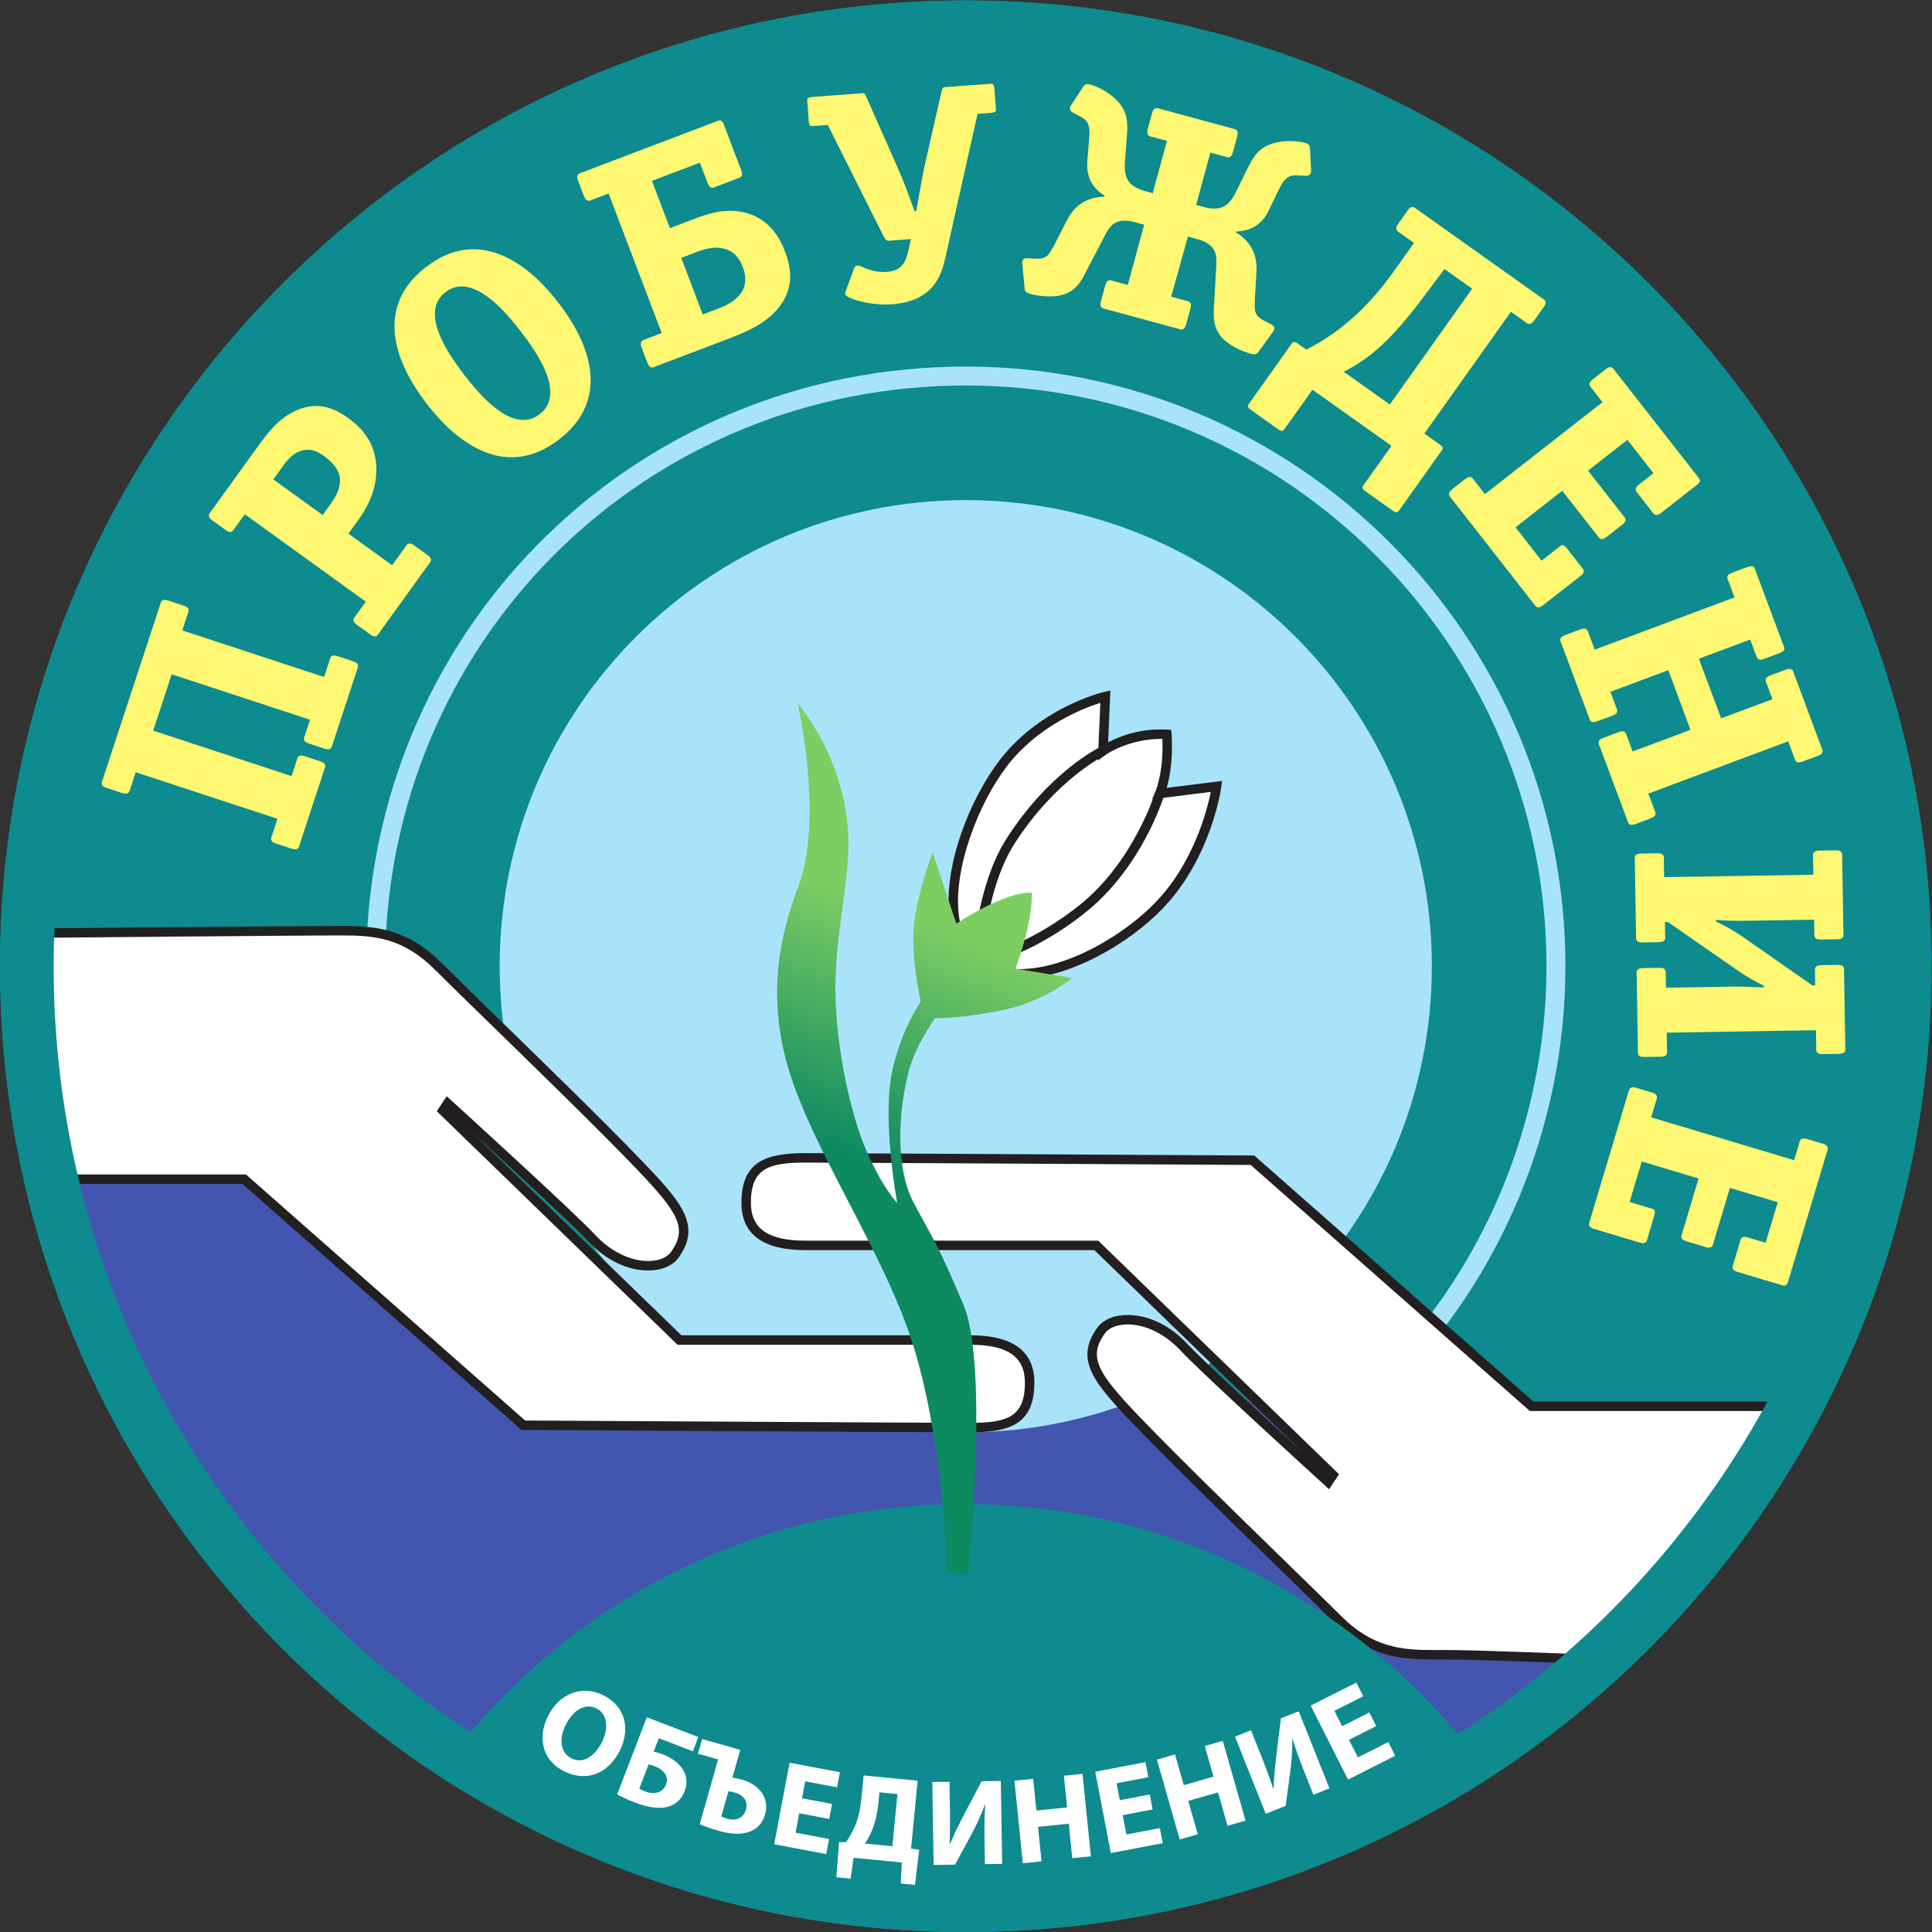 <svg xmlns:inkscape="http://www.inkscape.org/namespaces/inkscape" xmlns:sodipodi="http://sodipodi.sourceforge.net/DTD/sodipodi-0.dtd" xmlns="http://www.w3.org/2000/svg" xmlns:svg="http://www.w3.org/2000/svg" id="svg2" width="377.947" height="377.947" viewBox="0 0 377.947 377.947" sodipodi:docname="logo probuzhdenie.eps"><rect x="0" y="0" width="377.947" height="377.947" fill="#333333" stroke="none"/><defs id="defs6"><clipPath clipPathUnits="userSpaceOnUse" id="clipPath42"><path d="m 1351.34,1365.25 c 0,0 -13.89,59.02 -10.42,107.64 3.47,48.61 27.78,111.11 27.78,111.11 l 34.72,-104.17 c 0,0 72.92,48.61 111.11,45.14 0,-48.61 -24.31,-111.11 -24.31,-111.11 l 83.34,-13.89 c 0,0 -38.73,-32.2 -93.75,-45.14 -59.03,-13.89 -107.64,-13.89 -107.64,-13.89 0,0 -27.78,-38.19 -38.2,-76.38 -15.52,-56.95 -20.83,-142.37 6.95,-194.45 27.78,-52.09 34.72,-59.03 72.92,-149.301 38.19,-90.289 6.94,-395.829 6.94,-395.829 l -31.25,3.461 c 0,0 -4.46,212.297 -59.03,361.118 -38.19,104.16 -107.63,215.271 -149.3,312.501 -29.08,67.84 -69.44,177.08 -10.42,329.85 38.82,100.45 0,270.84 0,270.84 0,0 62.2,-69.93 72.92,-177.09 6.94,-69.44 -13.89,-131.94 -17.36,-222.22 -3.47,-90.28 20.83,-201.38 45.14,-256.94 24.3,-55.56 45.14,-76.39 45.14,-76.39 0,0 -22.79,123.18 -6.95,194.45 13.89,62.49 41.67,100.69 41.67,100.69 z" id="path40"></path></clipPath><linearGradient x1="0" y1="0" x2="1" y2="0" gradientUnits="userSpaceOnUse" gradientTransform="matrix(-166.666,-435.193,-435.193,166.666,1410.42,1463.2)" spreadMethod="pad" id="linearGradient50"><stop style="stop-opacity:1;stop-color:#7dce62" offset="0" id="stop44"></stop><stop style="stop-opacity:1;stop-color:#0e8a61" offset="0.762" id="stop46"></stop><stop style="stop-opacity:1;stop-color:#0e8a61" offset="1" id="stop48"></stop></linearGradient></defs><g id="g8" inkscape:groupmode="layer" inkscape:label="ink_ext_XXXXXX" transform="matrix(1.333,0,0,-1.333,0,377.947)"><g id="g10" transform="scale(0.1)"><path d="M 2834.61,1417.32 C 2834.61,634.621 2200.07,0 1417.29,0 634.516,0 0,634.621 0,1417.32 c 0,782.77 634.516,1417.32 1417.29,1417.32 782.78,0 1417.32,-634.55 1417.32,-1417.32" style="fill:#0d8b8e;fill-opacity:1;fill-rule:nonzero;stroke:none" id="path12"></path><path d="M 2270.32,692.809 2085.14,739.09 1686.99,803.91 1325.88,766.859 733.285,850.191 409.219,1229.83 53.805,1218.74 C 150.105,551.879 723.727,39.352 1417.29,39.352 c 495.18,0 929.14,261.339 1172.06,653.457 h -319.03" style="fill:#4356af;fill-opacity:1;fill-rule:nonzero;stroke:none" id="path14"></path><path d="m 2101.33,1417.33 c 0,-377.76 -306.24,-684.021 -684.02,-684.021 -377.78,0 -684.025,306.261 -684.025,684.021 0,377.78 306.245,684.03 684.025,684.03 377.78,0 684.02,-306.25 684.02,-684.03" style="fill:#a8e3fa;fill-opacity:1;fill-rule:nonzero;stroke:none" id="path16"></path><path d="m 1434.67,1424.27 c -72.92,55.56 -20.83,215.28 38.2,291.67 58.72,75.99 149.3,97.22 149.3,97.22 l -3.47,-79.86 c 0,0 38.19,27.78 93.75,24.3 3.47,-55.55 -10.42,-86.8 -10.42,-86.8 l 83.33,10.42 c 0,0 -13.72,-100.52 -83.33,-173.61 -69.44,-72.92 -202.18,-133 -267.36,-83.34" style="fill:#ffffff;fill-opacity:1;fill-rule:nonzero;stroke:none" id="path18"></path><path d="m 1427.43,1416.16 0.29,8.36 c 0.17,4.46 4.43,110.12 49.72,180.59 62.85,97.77 135.22,133.01 138.27,134.46 l 5.98,-12.54 c -0.71,-0.33 -72,-35.22 -132.56,-129.43 -35.88,-55.82 -44.91,-137.72 -46.96,-164.64 20.76,5.05 76.91,22.43 140.96,73.14 80.69,63.89 111.94,165.68 112.26,166.69 l 13.29,-3.98 c -1.31,-4.35 -32.84,-107.03 -116.92,-173.59 -83.82,-66.36 -153.14,-77.38 -156.06,-77.81 l -8.27,-1.25" style="fill:#231f20;fill-opacity:1;fill-rule:nonzero;stroke:none" id="path20"></path><path d="m 2096.79,858.031 -21.43,17.688 c 125.21,151.961 194.19,344.321 194.2,541.601 0,469.94 -382.32,852.26 -852.27,852.26 -464.294,0 -838.477,-363.36 -851.864,-827.24 l -27.774,0.82 c 13.832,478.98 400.207,854.2 879.638,854.2 485.26,0 880.05,-394.79 880.05,-880.04 -0.02,-203.71 -71.24,-402.33 -200.55,-559.289" style="fill:#a8e3fa;fill-opacity:1;fill-rule:nonzero;stroke:none" id="path22"></path><path d="m 57.359,1465.94 c 0,0 380.789,3.47 429.399,3.47 48.613,0 100.691,3.48 156.25,-52.08 55.555,-55.56 211.805,-204.86 295.137,-291.67 60.261,-62.76 81.195,-91.19 52.085,-131.941 -17.363,-24.309 -76.386,-24.309 -121.531,24.301 -31.691,34.13 -211.801,197.92 -211.801,197.92 l -6.949,-10.42 347.223,-336.801 c 0,0 354.168,0 427.078,0 35.42,0 86.81,-6.949 86.81,-62.5 0,-55.547 -31.25,-65.969 -86.81,-65.969 -55.98,0 -656.242,3.48 -656.242,3.48 l -409.723,361.1 H 94.398 c 0,0 -20.828,90.27 -27.777,180.56 -6.41,83.39 -9.262,180.55 -9.262,180.55" style="fill:#ffffff;fill-opacity:1;fill-rule:nonzero;stroke:none" id="path24"></path><path d="m 2307.35,401.141 c 0,0 -139.43,5.781 -188.03,5.781 -48.61,0 -100.69,-3.481 -156.25,52.078 -55.56,55.559 -211.81,204.859 -295.14,291.672 -60.26,62.758 -81.19,91.187 -52.08,131.937 17.36,24.313 76.39,24.313 121.53,-24.3 31.69,-34.129 211.8,-197.918 211.8,-197.918 l 6.95,10.418 -347.22,336.801 c 0,0 -354.17,0 -427.09,0 -35.41,0 -86.8,6.95 -86.8,62.5 0,55.55 31.25,65.97 86.8,65.97 55.99,0 656.25,-3.47 656.25,-3.47 L 2247.79,771.5 h 367.43 c 0,0 -77.54,-126.141 -150.46,-212.941 -77.65,-92.45 -157.41,-157.418 -157.41,-157.418" style="fill:#ffffff;fill-opacity:1;fill-rule:nonzero;stroke:none" id="path26"></path><path d="m 1614.82,1803.83 c -23.93,-7.53 -90.62,-32.82 -136.46,-92.13 -42.06,-54.44 -80.15,-151.91 -71.07,-220.81 3.59,-27.29 14.22,-47.86 31.59,-61.09 14.6,-11.13 33.67,-16.77 56.66,-16.77 70.12,0 154.44,49.98 201.46,99.36 55.26,58.03 74.65,134.81 79.87,160.77 l -86.11,-10.77 4.92,11.22 c 0.13,0.28 12.11,28.28 10.16,77.32 -49.25,0.55 -82.72,-23.01 -83.06,-23.25 l -11.65,-8.47 z m -119.28,-404.69 c -26.11,0 -48,6.59 -65.08,19.61 -20.42,15.56 -32.84,39.23 -36.94,70.34 -9.92,75.21 30.65,175.2 73.85,231.09 59.56,77.07 149.41,98.85 153.21,99.73 l 8.93,2.11 -3.31,-76.12 c 15.86,8.41 46.97,21.05 86.68,18.64 l 6.12,-0.38 0.38,-6.12 c 2.37,-37.98 -3.12,-64.94 -7.18,-78.97 l 81.26,10.16 -1.22,-8.95 c -0.57,-4.2 -14.84,-103.59 -85.18,-177.46 -49.07,-51.53 -137.49,-103.68 -211.52,-103.68" style="fill:#231f20;fill-opacity:1;fill-rule:nonzero;stroke:none" id="path28"></path><path d="m 770.652,750.641 c 43.149,-0.243 600.148,-3.45 653.598,-3.45 54.11,0 79.87,8.848 79.87,59.028 0,37.902 -25.38,55.551 -79.87,55.551 H 994.352 l -353.379,342.81 14.625,21.94 5.965,-5.45 c 7.363,-6.68 180.687,-164.36 212.226,-198.32 22.117,-23.82 51.051,-38.07 77.363,-38.07 15.098,0 27.586,4.89 33.422,13.082 24.926,34.878 11.446,57.588 -51.433,123.108 -55.231,57.51 -141.789,141.81 -211.344,209.55 -34.899,33.98 -64.996,63.31 -83.695,82 -46.321,46.32 -88.555,50.09 -135.012,50.09 l -16.332,-0.04 c -44.352,0 -369.762,-2.93 -422.235,-3.41 0.801,-23.87 3.684,-103.74 9.016,-173.14 5.875,-76.29 21.922,-153.44 26.438,-174.15 H 360.902 l 1.985,-1.73 z m 653.598,-17.332 c -55.36,0 -650.273,3.441 -656.281,3.461 l -2.61,0.031 -1.953,1.711 -407.738,359.378 H 88.883 l -1.25,5.37 c -0.207,0.92 -21.023,91.82 -27.926,181.58 -6.363,82.61 -9.262,179.92 -9.293,180.9 l -0.203,7.08 7.078,0.07 c 3.812,0.04 381.387,3.47 429.469,3.47 l 16.332,0.04 c 47.785,0 94.805,-4.14 144.832,-54.16 18.676,-18.68 48.726,-47.94 83.558,-81.87 69.637,-67.81 156.293,-152.21 211.668,-209.9 57.772,-60.17 86.332,-93.75 52.735,-140.798 -8.57,-11.981 -24.871,-18.871 -44.731,-18.871 -30.554,0 -62.457,15.488 -87.539,42.509 -22.066,23.76 -118.175,112.24 -172.89,162.35 L 999.996,875.672 h 424.254 c 62.21,0 93.75,-23.363 93.75,-69.453 0,-60.707 -35.87,-72.91 -93.75,-72.91" style="fill:#231f20;fill-opacity:1;fill-rule:nonzero;stroke:none" id="path30"></path><path d="m 2119.32,413.859 c 44.48,0 166.07,-4.879 185.66,-5.668 12.84,10.719 84.94,72.047 154.47,154.84 59.57,70.91 122.98,169.41 143.24,201.528 h -357.52 l -1.98,1.742 -407.77,359.389 c -43.14,0.24 -600.14,3.45 -653.6,3.45 -54.1,0 -79.86,-8.85 -79.86,-59.03 0,-37.9 25.38,-55.55 79.86,-55.55 h 429.9 l 353.38,-342.81 -14.62,-21.941 -5.96,5.453 c -7.37,6.679 -180.7,164.367 -212.23,198.316 -22.12,23.82 -51.05,38.07 -77.36,38.07 -15.1,0 -27.59,-4.886 -33.43,-13.078 -24.92,-34.879 -11.44,-57.59 51.43,-123.101 55.24,-57.508 141.8,-141.821 211.35,-209.559 34.9,-33.98 64.99,-63.308 83.7,-82 46.32,-46.34 88.56,-50.101 135,-50.101 z m 190.37,-19.769 -2.62,0.109 c -1.4,0.051 -139.85,5.781 -187.75,5.781 l -16.34,-0.058 c -47.78,0 -94.8,4.148 -144.82,54.168 -18.68,18.66 -48.73,47.941 -83.57,81.871 -69.63,67.82 -156.28,152.211 -211.67,209.91 -57.76,60.16 -86.32,93.75 -52.72,140.789 8.56,11.981 24.87,18.871 44.73,18.871 30.55,0 62.47,-15.48 87.53,-42.511 22.07,-23.758 118.18,-112.239 172.89,-162.348 l -309.27,299.988 h -424.26 c -62.2,0 -93.74,23.36 -93.74,69.45 0,60.71 35.87,72.91 93.74,72.91 55.37,0 650.28,-3.44 656.29,-3.46 l 2.6,-0.03 1.96,-1.71 407.74,-359.379 h 377.23 l -6.51,-10.57 C 2620.36,766.59 2542.5,640.289 2470.08,554.078 2392.91,462.199 2312.54,396.422 2311.72,395.77 l -2.03,-1.68" style="fill:#231f20;fill-opacity:1;fill-rule:nonzero;stroke:none" id="path32"></path><path d="M 1417.29,0 C 1701.46,0 1965.87,83.949 2187.7,227.941 2015.71,469.91 1733.31,627.949 1413.82,627.949 1095.7,627.949 814.324,471.238 642.129,231 864.934,85.109 1131.1,0 1417.29,0" style="fill:#0d8b8e;fill-opacity:1;fill-rule:nonzero;stroke:none" id="path34"></path><g id="g36"><g id="g38" clip-path="url(#clipPath42)"><path d="m 1351.34,1365.25 c 0,0 -13.89,59.02 -10.42,107.64 3.47,48.61 27.78,111.11 27.78,111.11 l 34.72,-104.17 c 0,0 72.92,48.61 111.11,45.14 0,-48.61 -24.31,-111.11 -24.31,-111.11 l 83.34,-13.89 c 0,0 -38.73,-32.2 -93.75,-45.14 -59.03,-13.89 -107.64,-13.89 -107.64,-13.89 0,0 -27.78,-38.19 -38.2,-76.38 -15.52,-56.95 -20.83,-142.37 6.95,-194.45 27.78,-52.09 34.72,-59.03 72.92,-149.301 38.19,-90.289 6.94,-395.829 6.94,-395.829 l -31.25,3.461 c 0,0 -4.46,212.297 -59.03,361.118 -38.19,104.16 -107.63,215.271 -149.3,312.501 -29.08,67.84 -69.44,177.08 -10.42,329.85 38.82,100.45 0,270.84 0,270.84 0,0 62.2,-69.93 72.92,-177.09 6.94,-69.44 -13.89,-131.94 -17.36,-222.22 -3.47,-90.28 20.83,-201.38 45.14,-256.94 24.3,-55.56 45.14,-76.39 45.14,-76.39 0,0 -22.79,123.18 -6.95,194.45 13.89,62.49 41.67,100.69 41.67,100.69" style="fill:url(#linearGradient50);fill-opacity:1;fill-rule:nonzero;stroke:none" id="path52"></path></g></g><path d="M 1417.29,78.75 C 678.004,78.75 78.734,678.102 78.734,1417.32 c 0,739.3 599.27,1338.59 1338.556,1338.59 739.32,0 1338.59,-599.29 1338.59,-1338.59 0,-739.218 -599.27,-1338.57 -1338.59,-1338.57 z m 0,2755.89 C 634.516,2834.64 0,2200.09 0,1417.32 0,634.621 634.516,0 1417.29,0 c 782.78,0 1417.32,634.621 1417.32,1417.32 0,782.77 -634.54,1417.32 -1417.32,1417.32" style="fill:#0d8b8e;fill-opacity:1;fill-rule:nonzero;stroke:none" id="path54"></path><path d="M 830.414,304.301 C 819.781,283 822.301,262.98 838.77,254.762 c 16.64,-8.301 34.058,2.797 44.609,23.929 9.734,19.559 8.746,41.008 -8.207,49.481 -16.625,8.297 -34.219,-2.711 -44.758,-23.871 z m 79.356,-37.762 c -17.793,-35.668 -50.223,-46.519 -82.032,-30.648 -32.304,16.078 -39.031,49.91 -23.574,80.91 16.266,32.609 49.266,46.597 81.399,30.578 33.429,-16.66 39.199,-50.809 24.207,-80.84" style="fill:#ffffff;fill-opacity:1;fill-rule:nonzero;stroke:none" id="path56"></path><path d="m 938.215,210.422 c 2.668,-1.633 6.14,-3.16 9.68,-4.512 6.253,-2.422 13.265,-2.789 18.98,-0.512 4.543,1.743 8.484,5.454 10.621,11.012 2.207,5.731 1.465,10.852 -1.144,15.141 -3.188,5.308 -9.016,9.277 -15.09,11.609 -2.867,1.102 -5.973,2.11 -9.364,2.84 z m 86.595,75.699 -8.02,-20.91 -49.942,19.18 -7.532,-19.559 c 4.082,-1.012 9.606,-2.742 14.161,-4.473 11.472,-4.429 22.351,-11.89 28.483,-21.589 5.73,-8.79 7.53,-19.758 2.73,-32.231 -4.29,-11.148 -11.815,-18.129 -20.663,-21.48 -14.726,-5.598 -33.906,-2.09 -51.277,4.601 -12.656,4.86 -21.605,9.25 -27.023,12.32 l 43.511,113.192 75.572,-29.051" style="fill:#ffffff;fill-opacity:1;fill-rule:nonzero;stroke:none" id="path58"></path><path d="m 1058.48,169.559 c 2.45,-1.27 5.36,-2.278 9.36,-3.418 12.16,-3.442 23.34,0.929 26.94,13.589 3.68,13.051 -4.78,21.622 -16.08,24.829 -3.29,0.91 -6.87,1.57 -9.75,2 z m 27.86,97.761 -11.52,-40.648 c 3.41,-0.582 9.12,-1.633 14.33,-3.102 22.94,-6.511 40.85,-25.449 33.72,-50.64 -3.19,-11.309 -9.2,-18.621 -16.78,-22.852 -14.37,-8.328 -33.09,-6.769 -50.97,-1.726 -13.04,3.687 -22.53,7.32 -28.19,9.847 l 26.9,95.082 -29.56,8.348 6.11,21.543 55.96,-15.852" style="fill:#ffffff;fill-opacity:1;fill-rule:nonzero;stroke:none" id="path60"></path><path d="m 1216.92,165.891 -44.03,8.328 -5.36,-28.418 49.19,-9.281 -4.19,-22.192 -76.36,14.41 22.57,119.672 73.88,-13.91 -4.18,-22.219 -46.71,8.821 -4.69,-24.872 44.03,-8.3 -4.15,-22.039" style="fill:#ffffff;fill-opacity:1;fill-rule:nonzero;stroke:none" id="path62"></path><path d="m 1289.06,188.82 c -1.36,-14.019 -4.48,-27.511 -9.26,-39.39 -2.87,-7.16 -6.64,-14.239 -10.42,-19.668 l 40.25,-3.871 7.41,76.55 -26.42,2.547 z m 57.62,33.231 -9.62,-99.551 11.97,-1.879 -6.25,-51.449 -20.85,2 1.54,30.879 -70.8,6.828 -4.41,-30.57 -20.85,2.012 3.91,51.668 10.13,-0.25 c 5.68,8.153 10.5,16.582 14.1,25.852 4.6,11.89 7.32,24.859 8.75,39.781 l 3.14,32.348 79.24,-7.668" style="fill:#ffffff;fill-opacity:1;fill-rule:nonzero;stroke:none" id="path64"></path><path d="m 1393.44,220.5 0.59,-36.102 c 0.32,-19.5 0.28,-38.847 -0.54,-55.097 h 0.72 c 6.09,14.379 13.94,30.578 20.96,43.699 l 25.39,48.27 28.17,0.449 2.01,-121.68 -25.29,-0.41 -0.59,35.91 c -0.3,18.801 -0.22,35.402 1.15,51.332 h -0.54 c -5.36,-14.539 -12.86,-30.742 -19.87,-43.68 l -24.02,-44.3 -31.42,-0.5 -2.01,121.699 25.29,0.41" style="fill:#ffffff;fill-opacity:1;fill-rule:nonzero;stroke:none" id="path66"></path><path d="m 1516.23,224.789 4.72,-46.519 45.11,4.558 -4.72,46.543 27.31,2.77 12.28,-121.121 -27.32,-2.758 -5.12,50.668 -45.12,-4.59 5.15,-50.668 -27.5,-2.793 -12.28,121.152 27.49,2.758" style="fill:#ffffff;fill-opacity:1;fill-rule:nonzero;stroke:none" id="path68"></path><path d="m 1691.56,179.871 -43.95,-8.41 5.43,-28.352 49.07,9.391 4.25,-22.129 -76.19,-14.57 -22.85,119.41 73.7,14.098 4.24,-22.161 -46.6,-8.918 4.75,-24.8 43.94,8.41 4.21,-21.969" style="fill:#ffffff;fill-opacity:1;fill-rule:nonzero;stroke:none" id="path70"></path><path d="m 1724.45,260.539 12.84,-45 43.62,12.449 -12.84,45 26.41,7.543 33.42,-117.133 -26.41,-7.527 -13.99,49.008 -43.61,-12.449 13.98,-49.02 -26.59,-7.558 -33.43,117.097 26.6,7.59" style="fill:#ffffff;fill-opacity:1;fill-rule:nonzero;stroke:none" id="path72"></path><path d="m 1835.93,296 13.4,-33.578 c 7.23,-18.133 14.06,-36.223 19.08,-51.742 l 0.67,0.269 c 0.58,15.629 2.18,33.563 4.06,48.34 l 6.6,54.172 26.19,10.449 45.14,-113.109 -23.51,-9.403 -13.32,33.434 c -6.97,17.438 -12.79,33.008 -17.18,48.387 l -0.51,-0.188 c 0.17,-15.511 -1.1,-33.34 -3.05,-47.941 l -6.72,-49.961 -29.21,-11.641 -45.13,113.121 23.49,9.391" style="fill:#ffffff;fill-opacity:1;fill-rule:nonzero;stroke:none" id="path74"></path><path d="m 2019.71,302.211 -39.94,-20.18 13.02,-25.769 44.61,22.539 10.16,-20.129 -69.24,-34.992 -54.86,108.558 67,33.852 10.18,-20.129 -42.35,-21.391 11.38,-22.582 39.94,20.184 10.1,-19.961" style="fill:#ffffff;fill-opacity:1;fill-rule:nonzero;stroke:none" id="path76"></path><path d="m 518.266,1864.85 c 10.566,-3.47 6.89,-8.95 5.672,-12.67 l -35.715,-108.71 c -1.219,-3.71 -1.52,-10.3 -12.071,-6.83 l -22.789,7.47 c -10.55,3.47 -6.886,8.95 -5.668,12.67 l 7.325,22.29 -203.051,66.67 -27.16,-82.68 203.058,-66.67 7.324,22.3 c 1.219,3.72 1.52,10.31 12.071,6.84 l 22.789,-7.48 c 10.551,-3.47 6.887,-8.95 5.668,-12.66 l -35.715,-108.71 c -1.219,-3.72 -1.504,-10.31 -12.07,-6.84 l -22.782,7.48 c -10.566,3.47 -6.894,8.95 -5.675,12.66 l 7.789,23.7 -208.129,68.33 -7.774,-23.7 c -1.222,-3.71 -1.519,-10.31 -12.07,-6.84 l -22.801,7.48 c -10.551,3.47 -6.875,8.95 -5.652,12.67 l 83.918,255.51 c 1.219,3.71 1.515,10.3 12.066,6.83 l 22.801,-7.48 c 10.551,-3.46 6.875,-8.94 5.652,-12.66 l -7.781,-23.7 208.129,-68.33 7.781,23.7 c 1.223,3.71 1.512,10.31 12.074,6.83 l 22.786,-7.47" style="fill:#fff873;fill-opacity:1;fill-rule:nonzero;stroke:none" id="path78"></path><path d="m 486.383,2097.3 c 12.582,17.44 13.398,30.72 12.23,38.19 -1.609,8.4 -7.105,19 -23.332,30.72 -7.918,5.72 -17.793,11.04 -30.066,8.45 -13.578,-2.85 -22.664,-13.17 -28.953,-21.89 l -15.168,-21 72.418,-52.31 z m 141,-76.53 c 9.008,-6.5 3.84,-10.62 1.547,-13.79 l -72.09,-99.86 c -2.289,-3.17 -4.57,-9.37 -13.574,-2.85 l -19.453,14.05 c -9.004,6.49 -3.852,10.62 -1.555,13.78 l 14.578,20.22 -177.613,128.3 -14.594,-20.21 c -2.281,-3.18 -4.555,-9.38 -13.566,-2.86 l -19.461,14.04 c -9.004,6.52 -3.836,10.62 -1.559,13.8 l 66.949,92.73 c 14.879,20.6 30.899,42.81 57.672,54.83 29.633,12.94 53.305,5.5 76.727,-11.41 25.582,-18.49 40.828,-42.16 40.949,-75.41 -0.016,-17.48 -4.379,-43.27 -25.84,-72.99 l -15.16,-21.01 64.125,-46.32 18.883,26.15 c 2.289,3.18 4.57,9.38 13.574,2.86 l 19.461,-14.05" style="fill:#fff873;fill-opacity:1;fill-rule:nonzero;stroke:none" id="path80"></path><path d="m 764.387,2348.76 c -22.817,29.56 -71.598,87.92 -110.676,57.74 -37.543,-28.98 1.519,-87.56 27.871,-121.68 22.813,-29.55 71.328,-87.56 110.406,-57.38 39.09,30.17 -4.777,91.76 -27.601,121.32 z m 56.136,-158.27 c -94.425,-72.9 -174.328,26.57 -193.898,51.89 -19.828,25.69 -95.867,128.15 -1.453,201.05 94.43,72.92 175.156,-27.61 194.176,-52.23 19.554,-25.33 95.59,-127.79 1.175,-200.71" style="fill:#fff873;fill-opacity:1;fill-rule:nonzero;stroke:none" id="path82"></path><path d="m 1053.75,2382.32 c 20.56,7.82 50.49,23.96 36.26,61.34 -5.53,14.54 -14.21,23.6 -28.02,26.91 -14.43,3.56 -29.82,-1.36 -38.95,-4.83 l -23.306,-8.87 31.616,-83.07 z m -183.91,160.21 c -3.649,-1.4 -8.949,-5.32 -12.91,5.07 l -8.532,22.42 c -3.96,10.39 2.618,10.99 6.266,12.38 l 195.106,74.21 c 5.03,1.91 9.28,4.47 12.29,-3.42 l 25.77,-67.71 c 3.63,-9.55 -1.26,-10.45 -6.28,-12.37 l -30.15,-11.47 c -3.66,-1.39 -8.97,-5.3 -12.93,5.07 l -11.38,29.91 -70.36,-26.76 26.407,-69.37 31.983,12.17 c 21.47,8.17 53.75,20.91 88.2,7.39 28.9,-11.35 41.89,-35.89 48.38,-52.92 8.22,-21.61 13.74,-47.08 -2.6,-74.22 -17.41,-28.5 -48.6,-42.74 -78.3,-54.03 l -107.831,-41.01 c -3.66,-1.39 -8.969,-5.32 -12.914,5.08 l -8.547,22.41 c -3.309,8.74 0.801,10.3 6.281,12.39 l 23.301,8.85 -77.945,204.78 -23.305,-8.85" style="fill:#fff873;fill-opacity:1;fill-rule:nonzero;stroke:none" id="path84"></path><path d="m 1306.65,2482.2 c -3.91,-0.29 -5.8,-1.32 -9.2,5.11 l -82.69,164.62 -19.01,-1.41 c -4.39,-0.31 -8.19,-1.95 -8.84,6.93 l -2.02,27.49 c -0.3,3.99 -2.02,7.42 7.73,8.14 l 69.7,5.15 c 5.36,0.4 5.71,2.22 9.22,-5.56 l 45.28,-102.29 c 12.97,-29.8 14.34,-35.05 25.36,-65 l 2.44,0.19 c 6.19,35.67 9.7,54.64 12.65,67.81 l 24.43,107.44 c 1.89,7.72 2.96,6.46 8.32,6.85 l 60.44,4.48 c 4.39,0.31 8.19,1.94 8.84,-6.94 l 2.04,-27.48 c 0.28,-3.99 2,-7.43 -7.75,-8.14 l -19,-1.41 -47.58,-212.58 c -5.55,-24.48 -17.45,-62.37 -77.89,-66.83 -27.8,-2.06 -53.82,5.39 -64,10.43 -6.11,3.11 -4.88,6.32 -4.07,8.61 l 12.67,34.37 c 0.82,2.28 3.19,3.36 4.64,3.46 1.95,0.15 3.97,-0.59 8.03,-2.52 7.1,-3.05 19.69,-7.91 34.81,-6.8 21.94,1.63 27.95,13.22 32.35,33.15 l 3.32,14.96 -30.22,-2.23" style="fill:#fff873;fill-opacity:1;fill-rule:nonzero;stroke:none" id="path86"></path><path d="m 1718.79,2399.87 20.77,-5.63 c 3.77,-1.03 10.38,-0.98 7.46,-11.7 l -6.29,-23.16 c -2.92,-10.73 -8.59,-7.35 -12.36,-6.32 l -105.2,28.54 c -3.78,1.03 -10.37,0.97 -7.46,11.69 l 6.3,23.17 c 2.91,10.72 8.57,7.34 12.35,6.31 l 20.75,-5.63 24.01,88.38 -13.67,3.69 c -29.25,7.94 -37.34,-6.9 -43.67,-19 l -25.32,-48.41 c -6.54,-12.94 -13.57,-29.47 -31.34,-37.08 -21.31,-9.43 -52.43,-0.97 -53.38,-0.72 -8.02,2.17 -7.56,5.74 -8.16,9.13 l -3.4,35.92 c -0.24,2.83 0.56,7.68 7.04,7.31 l 12.97,-0.76 c 5.53,-0.12 11.66,0.05 16.95,4.61 2.7,2.5 5.4,6.82 11.61,18.5 l 17.35,33.98 c 4.1,7.63 17.68,33.43 54.81,33.95 l 0.35,1.29 c -23.26,15.05 -26.86,33.53 -25.5,51.59 l 2.62,31.98 c 2.06,22.48 -3.15,27.57 -13.29,33.08 l -11.1,5.78 c -4.01,2.01 -4.85,6.39 -2.28,10.3 l 18.19,27.76 c 2.58,3.9 6.59,3.74 10.36,2.71 9.45,-2.56 25.61,-10.17 37.18,-21.61 18.1,-17.33 17.8,-35.22 16.32,-53.69 l -2.84,-38.39 c -1.92,-27.57 8.71,-36.9 31.36,-43.05 l 9.43,-2.56 20.87,76.78 -20.76,5.63 c -3.77,1.03 -10.38,0.97 -7.46,11.71 l 6.29,23.15 c 2.91,10.72 8.59,7.35 12.36,6.32 l 105.19,-28.54 c 3.79,-1.03 10.38,-0.97 7.46,-11.7 l -6.29,-23.16 c -2.9,-10.72 -8.57,-7.34 -12.34,-6.32 l -20.77,5.64 -20.86,-76.79 9.43,-2.56 c 22.65,-6.15 36.55,-3.46 48.84,21.29 l 16.99,34.55 c 8.08,16.68 16.88,32.26 41.25,38.08 15.78,4 33.57,2.4 43.01,-0.16 3.77,-1.02 7.31,-2.9 7.57,-7.58 l 1.63,-33.13 c 0.24,-4.69 -2.69,-8.04 -7.17,-7.74 l -12.49,0.63 c -11.55,0.38 -18.62,-1.4 -28.22,-21.82 l -13.93,-28.93 c -7.96,-16.25 -20.42,-30.38 -48.11,-31.61 l -0.35,-1.28 c 31.76,-19.22 30.43,-48.34 30.11,-57 l -2.26,-38.08 c -0.54,-13.2 -0.4,-18.3 0.67,-21.82 2.25,-6.6 7.44,-9.86 12.29,-12.55 l 11.57,-5.89 c 5.78,-2.96 4.02,-7.54 2.38,-9.86 l -21.12,-29.27 c -2.23,-2.62 -3.64,-5.93 -11.66,-3.76 -0.95,0.26 -32.08,8.71 -45.69,27.6 -10.3,14.31 -9.39,28.8 -8.27,47.84 l 3.14,54.41 c 0.66,13.65 1.21,30.54 -28.05,38.47 l -13.67,3.72 -24.5,-88.23" style="fill:#fff873;fill-opacity:1;fill-rule:nonzero;stroke:none" id="path88"></path><path d="m 2160.48,2411.61 -40.63,28.88 -33.41,-44.45 c -41.02,-54.31 -72.92,-85.65 -114.55,-106.25 l 67.73,-48.14 z m -47.05,-228.96 c 6.38,-4.53 3.52,-6.86 0.42,-11.2 l -59.01,-83 c -2.58,-3.62 -4.09,-7.44 -10.47,-2.91 l -40.65,28.87 c -6.38,4.54 -4.43,6.43 -1.07,11.14 l 39.43,55.45 -115.96,82.38 -39.41,-55.43 c -3.37,-4.72 -4.5,-7.18 -10.88,-2.65 l -40.63,28.88 c -5.6,3.97 -4.05,6.14 -0.7,10.85 l 59.02,82.99 c 3.09,4.34 4.37,7.82 10.74,3.28 l 12.75,-9.06 c 39.14,19.65 84.42,52.93 127.97,114.18 l 30.15,42.4 -20.32,14.44 c -3.18,2.27 -9.39,4.49 -2.96,13.55 l 13.92,19.57 c 6.44,9.07 10.59,3.94 13.78,1.67 l 182.88,-129.96 c 3.18,-2.26 9.39,-4.5 2.96,-13.56 l -13.92,-19.56 c -6.45,-9.06 -10.6,-3.93 -13.79,-1.67 l -20.31,14.45 -127.05,-178.67 23.11,-16.43" style="fill:#fff873;fill-opacity:1;fill-rule:nonzero;stroke:none" id="path90"></path><path d="m 2264.45,1947.09 c -8.4,-6.59 -10.67,-1.53 -13.38,1.95 l -120.85,154.5 c -2.41,3.08 -7.72,6.98 1.03,13.83 l 18.9,14.79 c 8.76,6.84 11.27,0.74 13.68,-2.34 l 15.37,-19.65 172.6,134.98 -15.36,19.65 c -2.41,3.08 -7.73,7 1.02,13.85 l 18.9,14.78 c 8.75,6.84 11.27,0.74 13.69,-2.34 l 120.54,-154.11 c 3.32,-4.24 7.02,-7.55 0.37,-12.75 l -53.22,-41.62 c -8.04,-6.29 -10.36,-1.9 -13.67,2.35 l -19.9,25.43 c -2.4,3.07 -7.71,6.99 1.03,13.83 l 21.36,16.71 -38.26,48.93 -57.78,-45.18 51.23,-65.5 c 3.01,-3.86 7.39,-7.27 -1.02,-13.84 l -23.11,-18.08 c -8.76,-6.83 -11.27,-0.73 -13.68,2.35 l -51.23,65.5 -68.61,-53.67 38.26,-48.92 24.51,19.16 c 4.55,3.55 6.46,6.9 13.68,-2.35 l 19.88,-25.43 c 3.01,-3.85 7.39,-7.27 -1.01,-13.83 l -54.97,-42.98" style="fill:#fff873;fill-opacity:1;fill-rule:nonzero;stroke:none" id="path92"></path><path d="m 2400.13,1626.01 c -10.4,-3.89 -10.96,2.69 -12.31,6.35 l -39.97,107.22 c -1.37,3.67 -5.27,9.01 5.15,12.9 l 22.47,8.4 c 10.4,3.89 10.96,-2.69 12.34,-6.37 l 8.18,-21.98 84.91,31.72 -32.61,87.52 -84.92,-31.73 8.2,-21.99 c 1.36,-3.67 5.25,-9.01 -5.16,-12.9 l -22.47,-8.4 c -10.4,-3.89 -10.96,2.69 -12.33,6.37 l -39.97,107.2 c -1.37,3.68 -5.25,9.01 5.15,12.9 l 22.48,8.4 c 10.41,3.89 10.96,-2.69 12.33,-6.37 l 8.72,-23.35 205.18,76.69 -8.71,23.35 c -1.37,3.68 -5.24,9.01 5.16,12.9 l 22.48,8.4 c 10.4,3.89 10.96,-2.69 12.32,-6.36 l 39.97,-107.21 c 1.37,-3.68 5.26,-9.01 -5.15,-12.9 l -22.47,-8.39 c -10.4,-3.9 -10.96,2.68 -12.34,6.36 l -8.18,21.99 -75.35,-28.16 32.63,-87.51 75.34,28.16 -8.2,21.98 c -1.36,3.68 -5.26,9.01 5.14,12.9 l 22.49,8.39 c 10.4,3.9 10.96,-2.69 12.33,-6.36 l 39.96,-107.2 c 1.37,-3.68 5.26,-9.01 -5.16,-12.9 l -22.47,-8.4 c -10.4,-3.89 -10.96,2.69 -12.33,6.37 l -8.71,23.35 -205.19,-76.68 8.72,-23.36 c 1.35,-3.68 5.24,-9.01 -5.16,-12.9 l -22.49,-8.4" style="fill:#fff873;fill-opacity:1;fill-rule:nonzero;stroke:none" id="path94"></path><path d="m 2443.33,1482.08 0.32,-19.06 c 0.07,-3.9 1.93,-10.22 -9.16,-10.41 l -24,-0.38 c -11.1,-0.19 -9.42,6.19 -9.49,10.1 l -1.82,109.96 c -0.06,3.91 -1.94,10.24 9.17,10.42 l 23.98,0.39 c 11.11,0.18 9.43,-6.21 9.49,-10.12 l 0.41,-24.93 219,3.56 -0.41,24.92 c -0.07,3.91 -1.96,10.24 9.16,10.42 l 23.99,0.38 c 11.09,0.19 9.42,-6.2 9.49,-10.1 l 1.82,-109.96 c 0.06,-3.9 1.94,-10.24 -9.17,-10.42 l -23.98,-0.39 c -11.11,-0.17 -9.44,6.21 -9.5,10.12 l -0.32,19.06 -98.6,-1.61 c -16.89,-0.27 -30.66,0 -45.35,1.23 l 0.04,-2.45 c 14.33,-6.6 27.35,-14.21 39.93,-22.81 l 101.13,-70.72 4.44,0.08 -0.31,19.05 c -0.07,3.93 -1.94,10.25 9.17,10.42 l 23.97,0.4 c 11.12,0.18 9.43,-6.22 9.5,-10.12 l 1.81,-109.94 c 0.07,-3.94 1.95,-10.26 -9.15,-10.42 l -23.99,-0.4 c -11.11,-0.17 -9.43,6.21 -9.49,10.11 l -0.41,24.93 -219,-3.55 0.41,-24.93 c 0.07,-3.91 1.95,-10.23 -9.16,-10.42 l -23.98,-0.38 c -11.11,-0.19 -9.44,6.21 -9.51,10.11 l -1.81,109.96 c -0.05,3.91 -1.94,10.24 9.17,10.41 l 23.98,0.39 c 11.11,0.18 9.44,-6.19 9.49,-10.12 l 0.33,-19.05 98.6,1.6 c 8.44,0.14 18.22,-0.19 45.34,-1.22 l -0.04,2.44 c -13.88,6.62 -27.79,14.71 -39.93,23.31 l -101.12,70.22 -4.44,-0.08" style="fill:#fff873;fill-opacity:1;fill-rule:nonzero;stroke:none" id="path96"></path><path d="m 2339.37,1031.83 c -10.21,3.07 -7.4,7.84 -6.13,12.07 l 56.25,187.81 c 1.12,3.74 1.25,10.33 11.87,7.15 l 23,-6.89 c 10.63,-3.19 7.1,-8.76 5.98,-12.5 l -7.15,-23.9 209.79,-62.91 7.15,23.9 c 1.13,3.75 1.25,10.34 11.89,7.17 l 22.98,-6.9 c 10.64,-3.2 7.11,-8.76 5.99,-12.53 l -56.11,-187.331 c -1.55,-5.16 -2.1,-10.098 -10.19,-7.66 L 2550,968.691 c -9.77,2.95 -7.52,7.368 -5.99,12.528 l 9.27,30.901 c 1.12,3.74 1.25,10.36 11.88,7.15 l 25.96,-7.78 17.82,59.48 -70.21,21.06 -23.85,-79.62 c -1.41,-4.69 -1.68,-10.23 -11.9,-7.16 l -28.07,8.41 c -10.65,3.2 -7.12,8.79 -6,12.53 l 23.85,79.62 -83.4,25.01 -17.83,-59.49 29.8,-8.92 c 5.52,-1.66 9.35,-1.28 5.98,-12.54 l -9.25,-30.9 c -1.4,-4.69 -1.68,-10.22 -11.89,-7.16 l -66.8,20.02" style="fill:#fff873;fill-opacity:1;fill-rule:nonzero;stroke:none" id="path98"></path></g></g></svg>